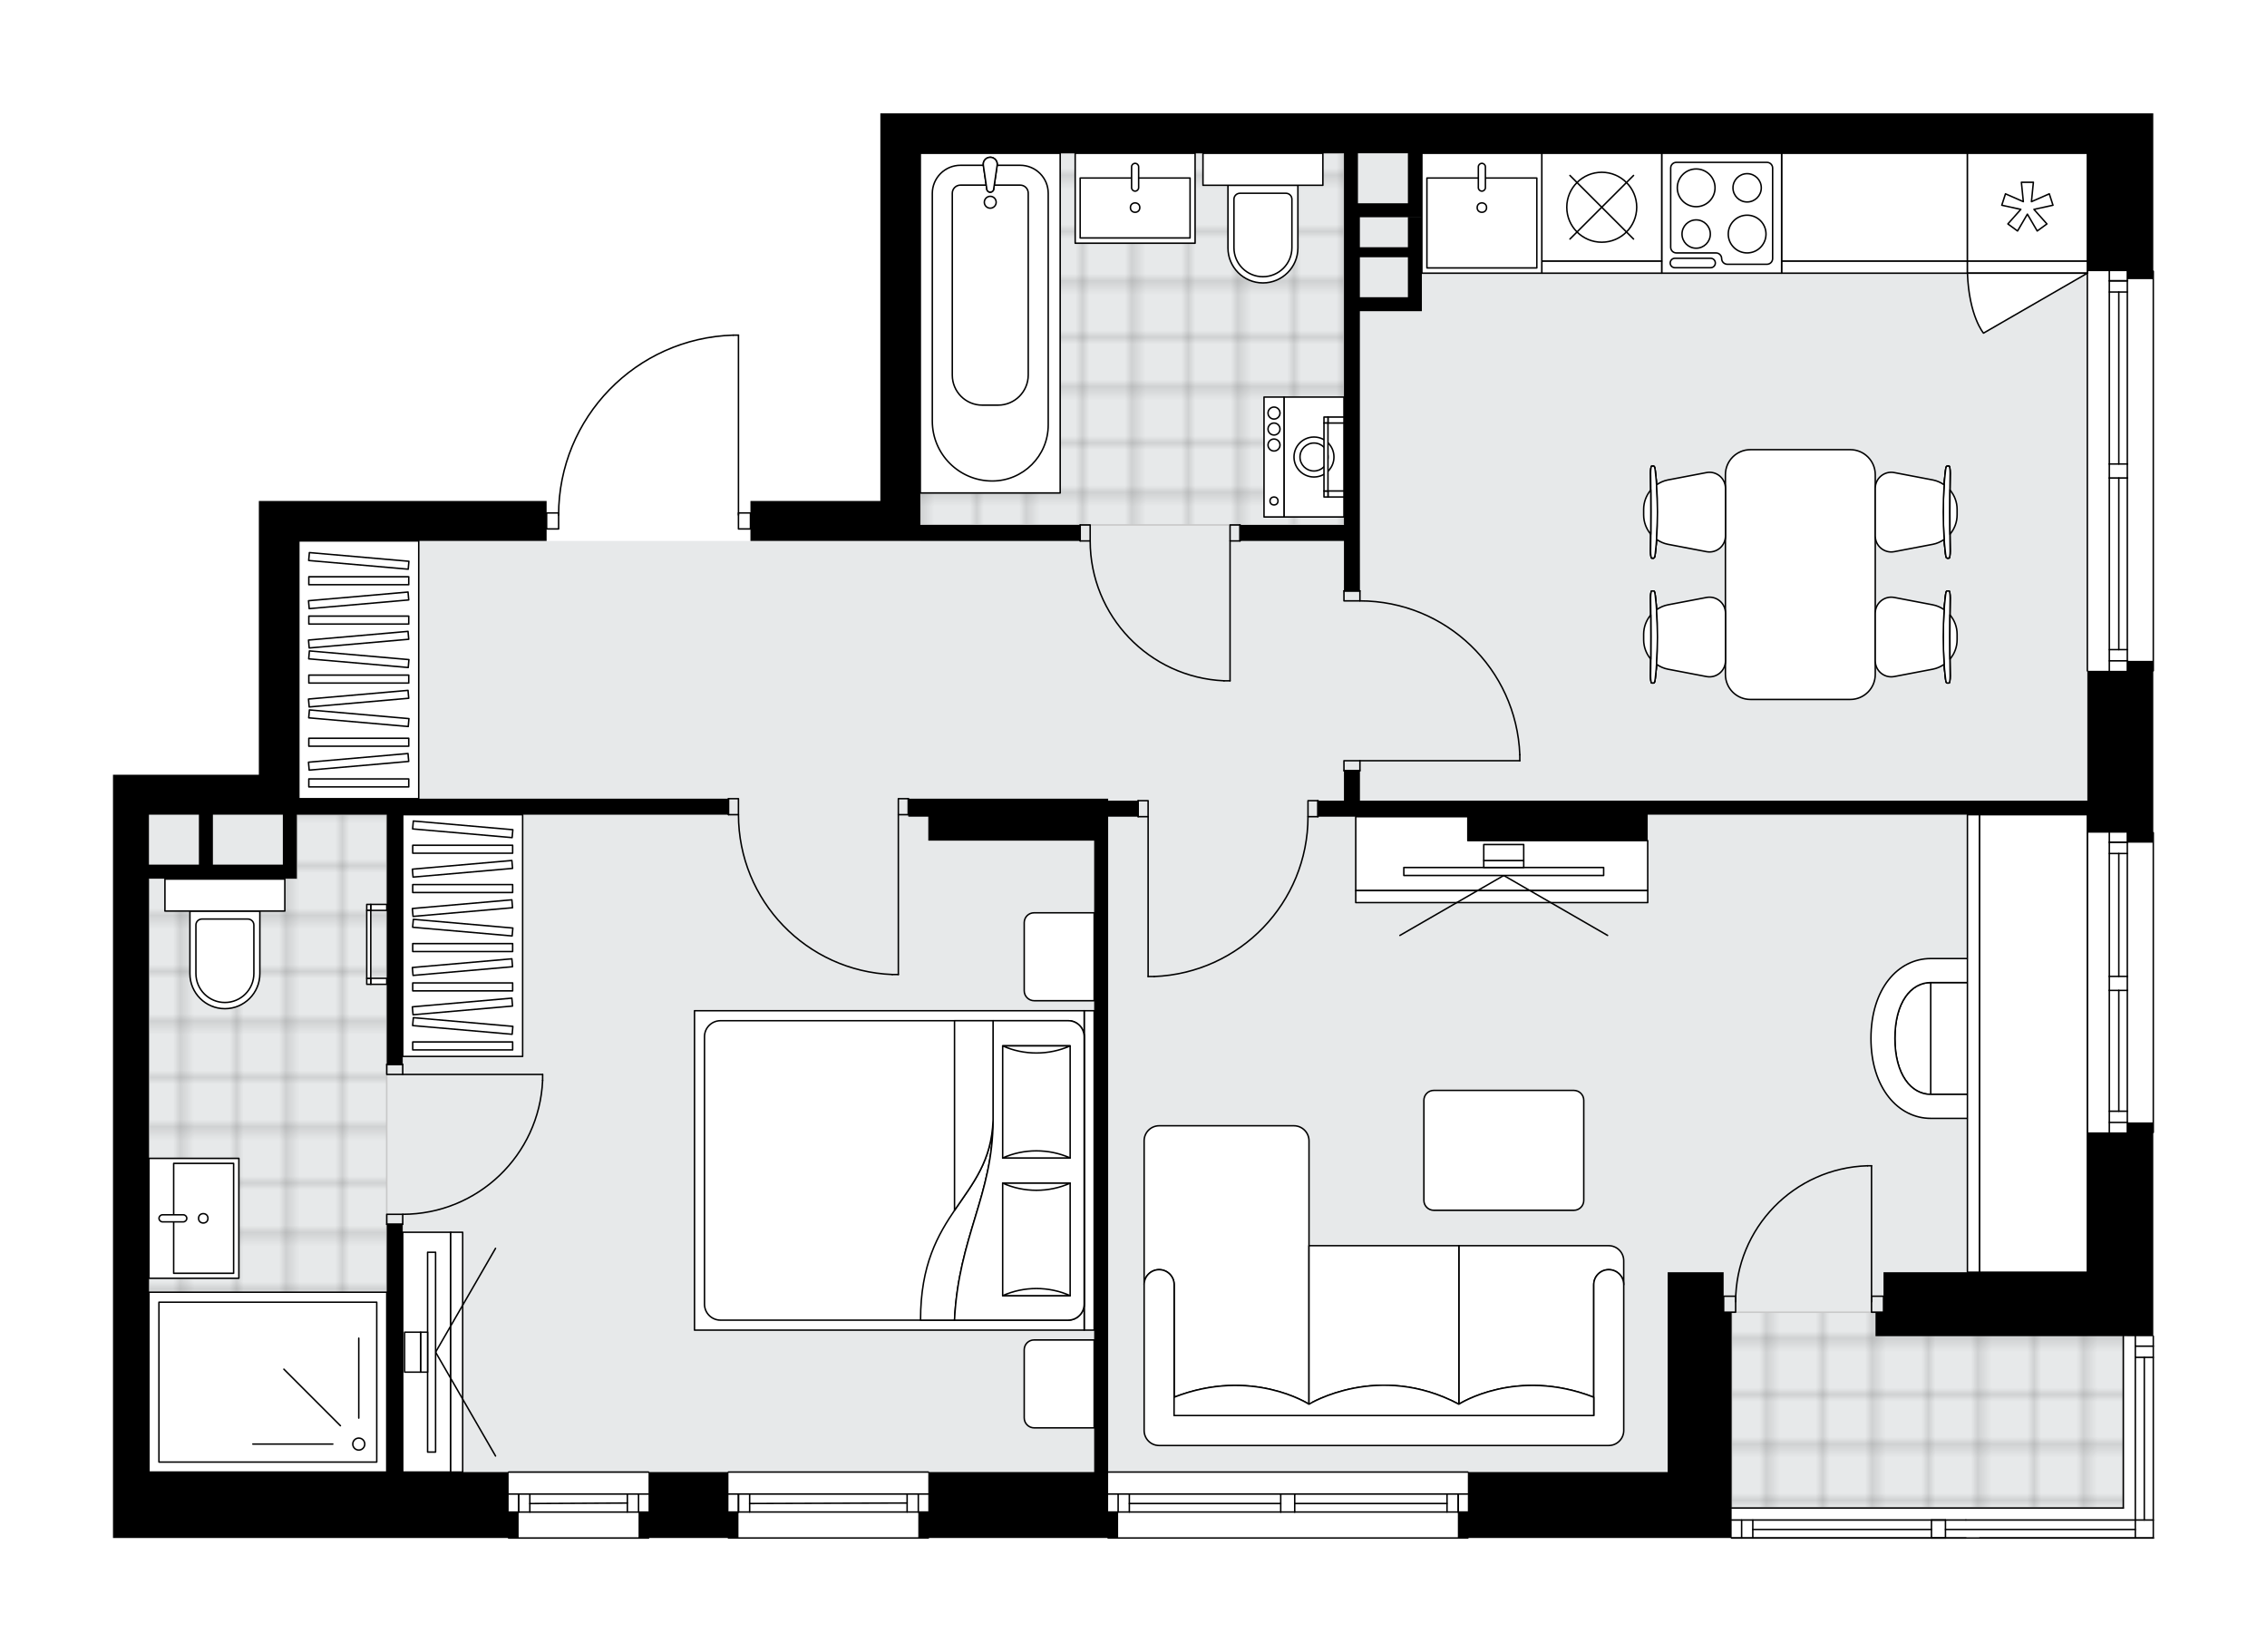 <svg xmlns="http://www.w3.org/2000/svg" xmlns:xlink="http://www.w3.org/1999/xlink" height="1457.69px" id="Layer_1" style="enable-background:new 0 0 2000 1457.69;" version="1.1" viewBox="0 0 2000 1457.69" width="2000px" x="0px" y="0px" xml:space="preserve">
<style type="text/css">
	.st0{fill:none;}
	.st1{opacity:0.25;fill:none;stroke:#070606;stroke-width:0.4;stroke-miterlimit:10;}
	.st2{fill:#FFFFFF;}
	.st3{fill:#E7E9EA;}
	.st4{fill:url(#SVGID_1_);stroke:#C8C8C8;stroke-width:1.3;stroke-miterlimit:10;}
	
		.st5{fill:url(#SVGID_00000114774667016327021360000004354661569779340219_);stroke:#C8C8C8;stroke-width:1.3;stroke-miterlimit:10;}
	
		.st6{fill:url(#SVGID_00000168809746388287858740000009924179177676413833_);stroke:#C8C8C8;stroke-width:1.3;stroke-miterlimit:10;}
	.st7{fill:none;stroke:#000000;stroke-width:1.3;stroke-linecap:round;stroke-linejoin:round;stroke-miterlimit:10;}
	.st8{fill:#FFFFFF;stroke:#000000;stroke-width:1.3;stroke-linecap:round;stroke-linejoin:round;stroke-miterlimit:10;}
	.st9{fill:none;stroke:#000000;stroke-width:1.3;stroke-linecap:round;stroke-linejoin:round;}
	.st10{fill:none;stroke:#000000;stroke-width:1.3;stroke-linecap:round;stroke-linejoin:round;stroke-dasharray:10.354,10.354;}
	.st11{font-family:'Arial-BoldMT';}
	.st12{font-size:92.402px;}
	.st13{font-size:78.187px;}
	.st14{font-family:'ArialMT';}
	.st15{font-size:40px;}
</style>
<pattern height="14.57" id="New_Pattern_Swatch_2" patternUnits="userSpaceOnUse" style="overflow:visible;" viewBox="7.49 -22.06 14.57 14.57" width="14.57" x="-0.08" y="-270.67">
	<g>
		<rect class="st0" height="14.57" width="14.57" x="7.49" y="-22.06" />
		<g>
			<rect class="st1" height="7.29" width="7.29" x="14.77" y="-7.49" />
		</g>
		<g>
			<rect class="st1" height="7.29" width="7.29" x="0.2" y="-7.49" />
		</g>
		<g>
			<rect class="st1" height="7.29" width="7.29" x="22.06" y="-14.77" />
		</g>
		<g>
			<rect class="st1" height="7.29" width="7.29" x="7.49" y="-14.77" />
			<rect class="st1" height="7.29" width="7.29" x="14.77" y="-22.06" />
		</g>
		<g>
			<rect class="st1" height="7.29" width="7.29" x="0.2" y="-22.06" />
		</g>
		<g>
			<rect class="st1" height="7.29" width="7.29" x="22.06" y="-29.35" />
		</g>
		<g>
			<rect class="st1" height="7.29" width="7.29" x="7.49" y="-29.35" />
		</g>
	</g>
</pattern>
<path class="st2" d="M1899.67,592.52v141.53c0.36,0,0.65,0.29,0.65,0.65v264.45c0,0.36-0.29,0.65-0.65,0.65  c0,0-0.01,0-0.01,0v178.49c0,0,0.01,0,0.01,0c0.36,0,0.65,0.29,0.65,0.65V1357c0,0.36-0.29,0.65-0.65,0.65h-152.98h-12.34h-18.02  h-12.34h-176.3c-0.36,0-0.65-0.29-0.65-0.65c0,0,0,0,0,0h-231.41c0,0,0,0,0,0c0,0.36-0.29,0.65-0.65,0.65H977.64  c-0.36,0-0.65-0.29-0.65-0.65c0,0,0,0,0,0H819.62c0,0,0,0,0,0c0,0.36-0.29,0.65-0.65,0.65h-176.3c-0.36,0-0.65-0.29-0.65-0.65  c0,0,0,0,0,0H572.8c0,0.01,0.01,0.02,0.01,0.03c0,0.36-0.29,0.65-0.65,0.65H448.74c-0.36,0-0.65-0.29-0.65-0.65  c0-0.01,0.01-0.02,0.01-0.03H99.68v-7.05l0,0v-15.83v-0.03v-31.73v-63.5V847.54v-0.03v-89.35v-74.61h31.73h96.96V477.28v-24.29  v-10.97h253.87v9.93h9.96c0.61-40.79,16.53-79.27,45-108.59c29.04-29.91,67.98-47.06,109.65-48.29c0,0,0.01,0,0.01,0  c0,0,0.01,0,0.01,0h4.62c0.36,0,0.65,0.29,0.65,0.65v156.24h9.93c0,0,0,0,0,0v-9.93h114.59V256.9V100h35.26H906h353.72h45.68h112.98  h286.42h136.7h35.26h15.87h7.05v138.63c0.36,0,0.65,0.29,0.65,0.65v352.6C1900.33,592.23,1900.03,592.52,1899.67,592.52z" id="background" />
<g id="floor">
	<polygon class="st3" points="1841.5,1178.94 1841.5,1122.53 1841.5,888.43 1841.5,135.26 811.92,135.26 811.92,477.28    263.63,477.28 263.63,718.8 131.41,718.8 131.41,1298.82 1364.04,1298.82 1471.27,1298.82 1527.69,1298.82 1527.69,1330.56    1873.23,1330.56 1873.23,1178.94  " />
	<pattern id="SVGID_1_" patternTransform="matrix(6.219 0 0 6.219 37476.793 28613.504)" xlink:href="#New_Pattern_Swatch_2">
	</pattern>
	<rect class="st4" height="172.77" width="345.54" x="1527.69" y="1157.79" />
	
		<pattern id="SVGID_00000105388762506265512150000005455944702261355930_" patternTransform="matrix(6.219 0 0 6.219 37476.793 28613.504)" xlink:href="#New_Pattern_Swatch_2">
	</pattern>
	
		<rect height="327.91" style="fill:url(#SVGID_00000105388762506265512150000005455944702261355930_);stroke:#C8C8C8;stroke-width:1.3;stroke-miterlimit:10;" width="373.75" x="811.92" y="135.26" />
	
		<pattern id="SVGID_00000019654900478997336670000008817473083359039123_" patternTransform="matrix(6.219 0 0 6.219 37476.793 28613.504)" xlink:href="#New_Pattern_Swatch_2">
	</pattern>
	
		<polygon points="   261.87,718.8 261.87,775.22 131.41,775.22 131.41,1298.82 341.2,1298.82 341.2,981.29 341.2,775.22 341.2,718.8  " style="fill:url(#SVGID_00000019654900478997336670000008817473083359039123_);stroke:#C8C8C8;stroke-width:1.3;stroke-miterlimit:10;" />
	<g>
		<polygon points="1520.63,1122.53 1506.53,1122.53 1505.1,1122.53 1471.27,1122.53 1471.27,1298.82 1347.86,1298.82     1305.4,1298.82 1294.97,1298.82 1294.97,1334.08 1286.16,1334.08 1286.16,1349.95 1286.16,1357 1527.69,1357 1527.69,1349.95     1527.69,1334.08 1527.69,1157.79 1520.63,1157.79   " />
		<polygon points="642.67,1298.82 572.15,1298.82 572.15,1330.34 572.15,1334.08 563.34,1334.08 563.34,1349.95 563.34,1357     651.49,1357 651.49,1349.95 651.49,1334.08 642.67,1334.08   " />
		<path d="M448.74,1298.82h-93.44v-218.61h-14.1v218.61h-48.56H131.41V847.54v-72.32h56.42h61.7v0.03h12.34v-56.42h-12.34v44.07    h-61.7v-0.03V718.8h40.55h35.26h77.57v220.37h14.1V718.8h287.37v-14.1H263.63V477.28h218.61v-35.26H228.37v10.97v24.29v206.27    h-96.96H99.68v74.61v89.35v0.03v451.29h0v54.65h0v3.53h357.88v-7.05v-15.87l-8.82,0V1298.82z M131.41,718.8h44.07v39.35v4.73    h-44.07V718.8z" />
		<path d="M1892.62,100h-15.87h-35.26h-136.7h-286.42H1305.4h-45.68H906h-94.08h-35.26V256.9v185.11H662.06v35.26h114.59h35.26    h141.04v-14.1H811.92V256.9V135.26h373.75v12.56v43.86v271.5h-91.67v14.1h91.67v44.07h14.1l-0.04-44.07h-0.01v-14.1V274.57h42.36    h12.34v-82.86h-12.34v26.44h-42.36v-26.48h42.36h12.34v-56.42h5.29h158.67h423.11v12.56v91.46h35.26v7.05h15.87h7.05V100H1892.62z     M1242.08,226.97v35.26h-42.36v-35.26H1242.08z M1242.08,147.82v31.52h-44.07v-44.07h44.07V147.82z" />
		<polygon points="977.64,704.7 818.97,704.7 801.34,704.7 801.34,720.57 818.97,720.57 818.97,741.72 965.3,741.72 965.3,1215.91     965.3,1298.82 906,1298.82 818.97,1298.82 818.97,1334.08 810.15,1334.08 810.15,1349.95 810.15,1357 986.45,1357 986.45,1349.95     986.45,1334.08 977.64,1334.08 977.64,1298.82 977.64,741.72 977.64,720.57 1004.08,720.57 1004.08,706.46 977.64,706.46   " />
		<polygon points="1876.76,591.87 1841.5,591.87 1841.5,706.46 1453.64,706.46 1305.4,706.46 1294.97,706.46 1199.77,706.46     1199.77,680.02 1185.67,680.02 1185.67,706.46 1162.75,706.46 1162.75,720.57 1294.97,720.57 1294.97,741.72 1453.64,741.72     1453.64,718.8 1841.5,718.8 1841.5,734.71 1876.76,734.71 1876.76,743.52 1899.67,743.52 1899.67,583.09 1876.76,583.09   " />
		<polygon points="1876.76,999.12 1841.5,999.12 1841.5,1122.53 1704.8,1122.53 1661.67,1122.53 1661.67,1157.79 1654.62,1157.79     1654.62,1178.94 1876.76,1178.94 1876.76,1178.98 1899.67,1178.98 1899.67,990.34 1876.76,990.34   " />
	</g>
	<g id="LWPOLYLINE_00000060028655811915660090000011423699372149206196_">
		<rect class="st7" height="14.1" width="8.81" x="1085.18" y="463.17" />
	</g>
	<g id="LWPOLYLINE_00000119834635143111806490000018248723053391748760_">
		<rect class="st7" height="14.1" width="8.81" x="952.96" y="463.17" />
	</g>
	<g id="LINE_00000041980196072844805410000017848275838048924095_">
		<line class="st7" x1="1093.99" x2="1093.99" y1="477.28" y2="463.17" />
	</g>
	<g id="LINE_00000078732750197617747140000017362400146718849432_">
		<line class="st7" x1="952.96" x2="952.96" y1="477.28" y2="463.17" />
	</g>
	<g id="LINE_00000111189591125142149670000016797091757654898615_">
		<line class="st7" x1="1085.18" x2="1085.18" y1="477.28" y2="600.69" />
	</g>
	<g id="ARC_00000121977067211765988300000011741363251314126998_">
		<path class="st7" d="M1079.89,600.69c-66.04-2.94-118.08-57.31-118.12-123.41" />
	</g>
	<g id="LINE_00000183946577640243562810000004177194157424897169_">
		<line class="st7" x1="1085.18" x2="1079.89" y1="600.69" y2="600.69" />
	</g>
	<g id="LWPOLYLINE_00000171708847999484751150000001564559232743726776_">
		<rect class="st7" height="8.81" width="14.1" x="1185.67" y="671.2" />
	</g>
	<g id="LWPOLYLINE_00000176024449824868517190000015989263460510373039_">
		<rect class="st7" height="8.81" width="14.1" x="1185.67" y="521.35" />
	</g>
	<g id="LINE_00000031205666018494766090000001649437051056530831_">
		<line class="st7" x1="1199.77" x2="1185.67" y1="680.02" y2="680.02" />
	</g>
	<g id="LINE_00000167379422918963492400000006974378609440691375_">
		<line class="st7" x1="1199.77" x2="1185.67" y1="521.35" y2="521.35" />
	</g>
	<g id="LINE_00000050652737131704220550000017758657696658645134_">
		<line class="st7" x1="1199.77" x2="1340.81" y1="671.2" y2="671.2" />
	</g>
	<g id="LINE_00000108284563798581380750000014614961063790192256_">
		<line class="st7" x1="1340.81" x2="1340.81" y1="665.92" y2="671.2" />
	</g>
	<g id="ARC_00000168079905895577652080000011813967855172961940_">
		<path class="st7" d="M1199.77,530.17c75.84,0.04,138.1,59.97,141.04,135.75" />
	</g>
	<g id="LWPOLYLINE_00000158021724888228763560000004586438858339052678_">
		<rect class="st7" height="14.1" width="8.81" x="1004.08" y="706.46" />
	</g>
	<g id="LWPOLYLINE_00000098932250070017157480000015199720394779963059_">
		<rect class="st7" height="14.1" width="8.81" x="1153.94" y="706.46" />
	</g>
	<g id="LINE_00000007429356180468861160000008184767890631592338_">
		<line class="st7" x1="1004.08" x2="1004.08" y1="720.57" y2="706.46" />
	</g>
	<g id="LINE_00000097476293866569273120000005258118382756963502_">
		<line class="st7" x1="1162.75" x2="1162.75" y1="720.57" y2="706.46" />
	</g>
	<g id="LINE_00000119798115340402401850000009662062977076073132_">
		<line class="st7" x1="1012.9" x2="1012.9" y1="720.57" y2="861.61" />
	</g>
	<g id="LINE_00000150785328733808105470000011823799921815071630_">
		<line class="st7" x1="1018.19" x2="1012.9" y1="861.61" y2="861.61" />
	</g>
	<g id="ARC_00000070098121309671714380000016364427316779134349_">
		<path class="st7" d="M1153.94,720.57c-0.04,75.84-59.97,138.1-135.75,141.04" />
	</g>
	<g id="LWPOLYLINE_00000062903055863283591640000007393153211274491521_">
		<rect class="st7" height="14.1" width="8.81" x="792.53" y="704.7" />
	</g>
	<g id="LWPOLYLINE_00000065771388729994687660000008825313850767882942_">
		<rect class="st7" height="14.1" width="8.81" x="642.67" y="704.7" />
	</g>
	<g id="LINE_00000120520941983390041870000017400155904506048423_">
		<line class="st7" x1="801.34" x2="801.34" y1="718.8" y2="704.7" />
	</g>
	<g id="LINE_00000109741057126577546020000012104265497408737165_">
		<line class="st7" x1="642.67" x2="642.67" y1="718.8" y2="704.7" />
	</g>
	<g id="LINE_00000125577645610175670330000004407959282073874843_">
		<line class="st7" x1="792.53" x2="792.53" y1="718.8" y2="859.84" />
	</g>
	<g id="LINE_00000079460891420074036170000016751504360603808933_">
		<line class="st7" x1="787.24" x2="792.53" y1="859.84" y2="859.84" />
	</g>
	<g id="ARC_00000136372454764525937250000016497182818496476571_">
		<path class="st7" d="M787.24,859.84c-75.78-2.94-135.71-65.2-135.75-141.04" />
	</g>
	<g id="LWPOLYLINE_00000035491567378936968580000016159414191022062994_">
		<rect class="st7" height="8.81" width="14.1" x="341.2" y="939.18" />
	</g>
	<g id="LWPOLYLINE_00000172405355763506295050000001411384415766326718_">
		<rect class="st7" height="8.81" width="14.1" x="341.2" y="1071.4" />
	</g>
	<g id="LINE_00000020359494266745625400000011517601527384879748_">
		<line class="st7" x1="355.31" x2="341.2" y1="939.18" y2="939.18" />
	</g>
	<g id="LINE_00000147188488278740246840000005374079909591647374_">
		<line class="st7" x1="355.31" x2="341.2" y1="1080.22" y2="1080.22" />
	</g>
	<g id="LINE_00000148642611811729498180000013344211847663248256_">
		<line class="st7" x1="355.31" x2="478.72" y1="947.99" y2="947.99" />
	</g>
	<g id="ARC_00000173150156081312600030000002766740417302592654_">
		<path class="st7" d="M478.72,953.28c-2.94,66.04-57.31,118.08-123.41,118.12" />
	</g>
	<g id="LINE_00000044889746961920188660000001787069639381271739_">
		<line class="st7" x1="478.72" x2="478.72" y1="947.99" y2="953.28" />
	</g>
	<g id="LWPOLYLINE_00000109719819559087678470000002481257143404074380_">
		<rect class="st7" height="14.1" width="10.58" x="1520.63" y="1143.68" />
	</g>
	<g id="LWPOLYLINE_00000036944208989367942950000010028111175523751345_">
		<rect class="st7" height="14.1" width="10.58" x="1651.1" y="1143.68" />
	</g>
	<g id="LWPOLYLINE_00000133511094754851435990000017265139207028244378_">
		<path class="st7" d="M1647.6,1028.59c-64.83,1.92-116.39,55.03-116.39,119.88" />
	</g>
	<g id="LINE_00000044146816730992237390000009675026011450899636_">
		<line class="st7" x1="1651.1" x2="1651.1" y1="1148.47" y2="1028.59" />
	</g>
	<g id="LINE_00000179630259550956560620000002654777295546175678_">
		<line class="st7" x1="1651.1" x2="1647.6" y1="1028.59" y2="1028.59" />
	</g>
	<g id="LWPOLYLINE_00000052073604592704943230000014775258254249296026_">
		<rect class="st7" height="14.1" width="10.58" x="482.24" y="452.6" />
	</g>
	<g id="LWPOLYLINE_00000145025981155413844090000010980684022729875332_">
		<rect class="st7" height="14.1" width="10.58" x="651.49" y="452.6" />
	</g>
	<g id="LWPOLYLINE_00000090989631481093867970000000234628663576361887_">
		<path class="st7" d="M646.87,295.71c-85.8,2.54-154.04,72.83-154.05,158.67" />
	</g>
	<g id="LINE_00000072241712833981046210000006612050852483632314_">
		<line class="st7" x1="651.49" x2="651.49" y1="454.38" y2="295.71" />
	</g>
	<g id="LINE_00000153666505314954559680000015375116650558154122_">
		<line class="st7" x1="651.49" x2="646.87" y1="295.71" y2="295.71" />
	</g>
	<g id="LINE_00000031924083362689124690000004232146663520344206_">
		<line class="st7" x1="1294.97" x2="977.64" y1="1357" y2="1357" />
	</g>
	<g id="LINE_00000003825912112843622040000008347087568862511538_">
		<line class="st7" x1="977.64" x2="1129.89" y1="1318.22" y2="1318.22" />
	</g>
	<g id="LINE_00000137853558729077388310000008899010768138478485_">
		<line class="st7" x1="1142.23" x2="1294.97" y1="1318.22" y2="1318.22" />
	</g>
	<g id="LINE_00000031174535044850800020000003026817512072230284_">
		<line class="st7" x1="1286.47" x2="1286.47" y1="1334.08" y2="1318.22" />
	</g>
	<g id="LINE_00000099632908859200244950000013935893664163431355_">
		<line class="st7" x1="986.45" x2="986.45" y1="1334.08" y2="1318.22" />
	</g>
	<g id="LINE_00000143605268531724141900000008184028855258784183_">
		<line class="st7" x1="977.64" x2="1129.89" y1="1334.08" y2="1334.08" />
	</g>
	<g id="LINE_00000110449571626673894050000010370093023908402313_">
		<line class="st7" x1="1142.23" x2="1294.97" y1="1334.08" y2="1334.08" />
	</g>
	<g id="LINE_00000057148571234765361770000003693448232211576450_">
		<line class="st7" x1="1142.23" x2="1276.6" y1="1326.59" y2="1326.59" />
	</g>
	<g id="LINE_00000168108458775663718380000003773817678503249042_">
		<line class="st7" x1="996.33" x2="1129.89" y1="1326.59" y2="1326.59" />
	</g>
	<g id="LINE_00000034058767265616560200000005636750274483077037_">
		<line class="st7" x1="996.33" x2="996.33" y1="1318.22" y2="1334.08" />
	</g>
	<g id="LINE_00000101080350942910905630000010687840571262456236_">
		<line class="st7" x1="1286.47" x2="1286.47" y1="1334.08" y2="1318.22" />
	</g>
	<g id="LINE_00000099643467785069345860000001379912186332841360_">
		<line class="st7" x1="1276.6" x2="1276.6" y1="1318.22" y2="1334.08" />
	</g>
	<g id="LINE_00000148653548691087382730000008582010725758438026_">
		<line class="st7" x1="1129.89" x2="1129.89" y1="1334.08" y2="1318.22" />
	</g>
	<g id="LINE_00000178895262182313834730000003681031980341989283_">
		<line class="st7" x1="1129.89" x2="1142.23" y1="1318.22" y2="1318.22" />
	</g>
	<g id="LINE_00000161629659305580982930000005169246132724732827_">
		<line class="st7" x1="1142.23" x2="1142.23" y1="1318.22" y2="1334.08" />
	</g>
	<g id="LINE_00000041263220016511691750000015392716616840692109_">
		<line class="st7" x1="1142.23" x2="1129.89" y1="1334.08" y2="1334.08" />
	</g>
	<g id="LINE_00000123426199691227738360000017231762797080747428_">
		<line class="st7" x1="977.64" x2="1294.97" y1="1298.82" y2="1298.82" />
	</g>
	<g id="LINE_00000052794749004150425210000017265533101138846396_">
		<line class="st7" x1="448.74" x2="572.15" y1="1357.04" y2="1357.04" />
	</g>
	<g id="LINE_00000178169433690294318030000018103870620038441617_">
		<line class="st7" x1="572.15" x2="448.74" y1="1318.25" y2="1318.25" />
	</g>
	<g id="LINE_00000173855735005560443540000004703977290733808285_">
		<line class="st7" x1="457.56" x2="457.56" y1="1334.12" y2="1318.25" />
	</g>
	<g id="LINE_00000106868518597396723370000016400888117151079593_">
		<line class="st7" x1="563.34" x2="563.34" y1="1334.12" y2="1318.25" />
	</g>
	<g id="LINE_00000079457554327246445280000005046908063313589638_">
		<line class="st7" x1="572.15" x2="448.74" y1="1334.12" y2="1334.12" />
	</g>
	<g id="LINE_00000113316586498063806530000004840631484688087987_">
		<line class="st7" x1="553.47" x2="467.43" y1="1326.18" y2="1326.62" />
	</g>
	<g id="LINE_00000118359855896300014750000016063043984809327035_">
		<line class="st7" x1="553.47" x2="553.47" y1="1318.25" y2="1334.12" />
	</g>
	<g id="LINE_00000132798435062810753280000007969177813050090656_">
		<line class="st7" x1="457.56" x2="457.56" y1="1334.12" y2="1318.25" />
	</g>
	<g id="LINE_00000011010198296396526980000007038926136827297191_">
		<line class="st7" x1="467.43" x2="467.43" y1="1318.25" y2="1334.12" />
	</g>
	<g id="LINE_00000158002324825044671640000006534035389758920329_">
		<line class="st7" x1="572.15" x2="448.74" y1="1298.86" y2="1298.86" />
	</g>
	<g id="LINE_00000096034700342977418290000004927381415172364686_">
		<line class="st7" x1="642.67" x2="818.97" y1="1357" y2="1357" />
	</g>
	<g id="LINE_00000090294916942403954320000010113922913069899399_">
		<line class="st7" x1="818.97" x2="642.67" y1="1318.22" y2="1318.22" />
	</g>
	<g id="LINE_00000060715298923321121360000015732797724223063447_">
		<line class="st7" x1="651.49" x2="651.49" y1="1334.08" y2="1318.22" />
	</g>
	<g id="LINE_00000137829768932413319150000007438177457313871774_">
		<line class="st7" x1="810.15" x2="810.15" y1="1334.08" y2="1318.22" />
	</g>
	<g id="LINE_00000078734110559084429820000000587871466519204273_">
		<line class="st7" x1="818.97" x2="642.67" y1="1334.08" y2="1334.08" />
	</g>
	<g id="LINE_00000160880273585787529600000015068355396858121137_">
		<line class="st7" x1="800.28" x2="661.36" y1="1326.15" y2="1326.59" />
	</g>
	<g id="LINE_00000098905159698029364620000013620754261422769821_">
		<line class="st7" x1="800.28" x2="800.28" y1="1318.22" y2="1334.08" />
	</g>
	<g id="LINE_00000105399151657152942610000012630852538943420344_">
		<line class="st7" x1="651.49" x2="651.49" y1="1334.08" y2="1318.22" />
	</g>
	<g id="LINE_00000118374364454807033070000017496486215370679225_">
		<line class="st7" x1="661.36" x2="661.36" y1="1318.22" y2="1334.08" />
	</g>
	<g id="LINE_00000124137185803452030820000003830624355585888170_">
		<line class="st7" x1="818.97" x2="642.67" y1="1298.82" y2="1298.82" />
	</g>
	<g id="LINE_00000060722263897634658310000018292322791135702444_">
		<line class="st7" x1="1899.68" x2="1527.69" y1="1357" y2="1357" />
	</g>
	<g id="LINE_00000175280672655370092900000007871820264467607487_">
		<line class="st7" x1="1527.69" x2="1734.35" y1="1341.14" y2="1341.14" />
	</g>
	<g id="LINE_00000083782916562240524910000000047915093326342318_">
		<line class="st7" x1="1734.35" x2="1899.68" y1="1341.14" y2="1341.14" />
	</g>
	<g id="LINE_00000026877538471395105940000013945208483333706127_">
		<line class="st7" x1="1536.5" x2="1536.5" y1="1357" y2="1341.14" />
	</g>
	<g id="LINE_00000106109101201093442630000006003884948188587939_">
		<line class="st7" x1="1527.69" x2="1734.35" y1="1357" y2="1357" />
	</g>
	<g id="LINE_00000039097321887231150260000003309992948987231915_">
		<line class="st7" x1="1746.69" x2="1899.68" y1="1357" y2="1357" />
	</g>
	<g id="LINE_00000009579213438917028580000010595057800137384584_">
		<line class="st7" x1="1716.33" x2="1883.81" y1="1349.51" y2="1349.51" />
	</g>
	<g id="LINE_00000078021041382847220360000018079973070194788763_">
		<line class="st7" x1="1546.37" x2="1703.98" y1="1349.51" y2="1349.51" />
	</g>
	<g id="LINE_00000096759353642699654310000016605030378030886278_">
		<line class="st7" x1="1546.37" x2="1546.37" y1="1341.14" y2="1357" />
	</g>
	<g id="LINE_00000049905329275660756000000005347493042765356928_">
		<line class="st7" x1="1703.98" x2="1703.98" y1="1357" y2="1341.14" />
	</g>
	<g id="LINE_00000086660112890249732800000007270160775232270735_">
		<line class="st7" x1="1703.98" x2="1716.33" y1="1341.14" y2="1341.14" />
	</g>
	<g id="LINE_00000063629287493315781420000002470225004043435939_">
		<line class="st7" x1="1716.33" x2="1716.33" y1="1341.14" y2="1357" />
	</g>
	<g id="LINE_00000008851831168825540020000005199677957766763649_">
		<line class="st7" x1="1716.33" x2="1703.98" y1="1357" y2="1357" />
	</g>
	<g id="LINE_00000137853048993270188680000005714213409106812822_">
		<line class="st7" x1="1527.69" x2="1873.23" y1="1330.56" y2="1330.56" />
	</g>
	<g id="LINE_00000053513307437131129930000005141208514077879424_">
		<line class="st7" x1="1873.23" x2="1873.23" y1="1330.56" y2="1178.94" />
	</g>
	<g id="LINE_00000066504462282549654430000014568970053618752175_">
		<line class="st7" x1="1899.68" x2="1899.68" y1="1178.94" y2="1357" />
	</g>
	<g id="LINE_00000180331015626213555110000018412126813035848611_">
		<line class="st7" x1="1883.81" x2="1899.68" y1="1187.76" y2="1187.76" />
	</g>
	<g id="LINE_00000176756403510170367900000016328249065804139181_">
		<line class="st7" x1="1883.81" x2="1883.81" y1="1178.94" y2="1357" />
	</g>
	<g id="LINE_00000017510448351323857350000010824993026797775279_">
		<line class="st7" x1="1891.74" x2="1891.74" y1="1197.63" y2="1341.14" />
	</g>
	<g id="LINE_00000045586322146225382500000007423464376321920156_">
		<line class="st7" x1="1899.68" x2="1883.81" y1="1197.63" y2="1197.63" />
	</g>
	<g id="LINE_00000024724523941963962820000008260197448486788485_">
		<line class="st7" x1="1899.68" x2="1899.68" y1="239.27" y2="591.87" />
	</g>
	<g id="LINE_00000148647886317412299460000013250916969616628618_">
		<line class="st7" x1="1860.89" x2="1860.89" y1="591.87" y2="421.74" />
	</g>
	<g id="LINE_00000094595429707392247230000008038136565917494166_">
		<line class="st7" x1="1860.89" x2="1860.89" y1="409.4" y2="239.27" />
	</g>
	<g id="LINE_00000068657381509718894090000014762240900508108469_">
		<line class="st7" x1="1876.76" x2="1860.89" y1="247.77" y2="247.77" />
	</g>
	<g id="LINE_00000024701793743974355270000012588613127671799969_">
		<line class="st7" x1="1876.76" x2="1860.89" y1="583.06" y2="583.06" />
	</g>
	<g id="LINE_00000044168354412217507620000014539947307627078048_">
		<line class="st7" x1="1876.76" x2="1876.76" y1="591.87" y2="421.74" />
	</g>
	<g id="LINE_00000031181977810882735930000016701867607003448727_">
		<line class="st7" x1="1876.76" x2="1876.76" y1="409.4" y2="239.27" />
	</g>
	<g id="LINE_00000141416627648369095250000006281903128332688271_">
		<line class="st7" x1="1869.26" x2="1869.26" y1="409.4" y2="257.65" />
	</g>
	<g id="LINE_00000070840221554526432630000001843538120394575252_">
		<line class="st7" x1="1869.26" x2="1869.26" y1="573.18" y2="421.74" />
	</g>
	<g id="LINE_00000068641982893770944740000016980394766261529782_">
		<line class="st7" x1="1860.89" x2="1876.76" y1="573.18" y2="573.18" />
	</g>
	<g id="LINE_00000157307038812179247520000012916874194608345744_">
		<line class="st7" x1="1876.76" x2="1860.89" y1="247.77" y2="247.77" />
	</g>
	<g id="LINE_00000180337915538059030420000002617390373056834460_">
		<line class="st7" x1="1860.89" x2="1876.76" y1="257.65" y2="257.65" />
	</g>
	<g id="LINE_00000088120056135992392460000002684401377385350291_">
		<line class="st7" x1="1876.76" x2="1860.89" y1="421.74" y2="421.74" />
	</g>
	<g id="LINE_00000142871383575624638350000007533519478546538681_">
		<line class="st7" x1="1860.89" x2="1860.89" y1="421.74" y2="409.4" />
	</g>
	<g id="LINE_00000026141877313702465370000012784869378708480143_">
		<line class="st7" x1="1860.89" x2="1876.76" y1="409.4" y2="409.4" />
	</g>
	<g id="LINE_00000054970899605282321150000007595540089941212856_">
		<line class="st7" x1="1876.76" x2="1876.76" y1="409.4" y2="421.74" />
	</g>
	<g id="LINE_00000028320217858419018770000007528977100802348161_">
		<line class="st7" x1="1841.5" x2="1841.5" y1="591.87" y2="239.27" />
	</g>
	<g id="LINE_00000017478262705733718660000010926309552922974605_">
		<line class="st7" x1="1899.68" x2="1899.68" y1="734.71" y2="999.15" />
	</g>
	<g id="LINE_00000137852610272535183200000007167354673741825210_">
		<line class="st7" x1="1860.89" x2="1860.89" y1="999.15" y2="873.85" />
	</g>
	<g id="LINE_00000108311205918566786630000006424658967230342786_">
		<line class="st7" x1="1860.89" x2="1860.89" y1="861.51" y2="734.71" />
	</g>
	<g id="LINE_00000035522527400172466810000016488922861424340630_">
		<line class="st7" x1="1876.76" x2="1860.89" y1="743.21" y2="743.21" />
	</g>
	<g id="LINE_00000147914975670851461000000000410011039261954719_">
		<line class="st7" x1="1876.76" x2="1860.89" y1="990.34" y2="990.34" />
	</g>
	<g id="LINE_00000047764215729560418350000001317946600860937395_">
		<line class="st7" x1="1876.76" x2="1876.76" y1="999.15" y2="873.85" />
	</g>
	<g id="LINE_00000090266129249736046020000018232213496677751219_">
		<line class="st7" x1="1876.76" x2="1876.76" y1="861.51" y2="734.71" />
	</g>
	<g id="LINE_00000168104008350690069350000000634155900514822819_">
		<line class="st7" x1="1869.26" x2="1869.26" y1="861.51" y2="753.08" />
	</g>
	<g id="LINE_00000103987718088904862030000006027918546151348616_">
		<line class="st7" x1="1869.26" x2="1869.26" y1="980.46" y2="873.85" />
	</g>
	<g id="LINE_00000086683265800743201670000016894931348834829716_">
		<line class="st7" x1="1860.89" x2="1876.76" y1="980.46" y2="980.46" />
	</g>
	<g id="LINE_00000012443101839076589710000014470726954564557728_">
		<line class="st7" x1="1876.76" x2="1860.89" y1="743.21" y2="743.21" />
	</g>
	<g id="LINE_00000020356383661375869040000007182556497070002609_">
		<line class="st7" x1="1860.89" x2="1876.76" y1="753.08" y2="753.08" />
	</g>
	<g id="LINE_00000080165759271281617740000001757799415072753831_">
		<line class="st7" x1="1876.76" x2="1860.89" y1="873.85" y2="873.85" />
	</g>
	<g id="LINE_00000027589780489977567570000006164502861792921988_">
		<line class="st7" x1="1860.89" x2="1860.89" y1="873.85" y2="861.51" />
	</g>
	<g id="LINE_00000016049815286971543750000000983077606227852217_">
		<line class="st7" x1="1860.89" x2="1876.76" y1="861.51" y2="861.51" />
	</g>
	<g id="LINE_00000027602057061510127140000005796440968448611208_">
		<line class="st7" x1="1876.76" x2="1876.76" y1="861.51" y2="873.85" />
	</g>
	<g id="LINE_00000117665408015896657190000013106603858275658154_">
		<line class="st7" x1="1841.5" x2="1841.5" y1="999.15" y2="734.71" />
	</g>
</g>
<g id="mebel">
	<g>
		<g>
			
				<rect class="st8" height="42.31" transform="matrix(-1.275915e-10 1 -1 -1.275915e-10 1569.507 816.582)" width="211.56" x="270.68" y="1171.89" />
			
				<rect class="st8" height="10.58" transform="matrix(-1.322944e-10 1 -1 -1.322944e-10 1595.952 790.138)" width="211.56" x="297.13" y="1187.76" />
		</g>
		<g>
			<g>
				<g id="LINE_00000181080355939377914380000005720988767167242168_">
					<line class="st8" x1="384.28" x2="437.17" y1="1193.04" y2="1101.44" />
				</g>
				<g id="LINE_00000096032531727898071070000009348706545826732162_">
					<line class="st8" x1="384.28" x2="437.17" y1="1193.04" y2="1284.65" />
				</g>
			</g>
			
				<rect class="st8" height="176.3" transform="matrix(-1 -4.488200e-11 4.488200e-11 -1 761.508 2386.09)" width="7.05" x="377.23" y="1104.9" />
			<rect class="st8" height="35.26" width="6.17" x="371.06" y="1175.42" />
			
				<rect class="st8" height="35.26" transform="matrix(-1 -4.333435e-11 4.333435e-11 -1 728.011 2386.09)" width="14.1" x="356.95" y="1175.42" />
		</g>
	</g>
	<g>
		<g>
			<polygon class="st8" points="1453.68,785.8 1196.07,785.8 1196.07,720.57 1294.97,720.57 1294.97,741.72 1422.02,741.72      1453.64,741.72    " />
			
				<rect class="st8" height="10.58" transform="matrix(-1 -1.086004e-10 1.086004e-10 -1 2649.748 1582.172)" width="257.61" x="1196.07" y="785.8" />
		</g>
		<g>
			<g>
				<g id="LINE_00000032629445979381562220000016368302209820015254_">
					<line class="st8" x1="1326.64" x2="1418.24" y1="772.46" y2="825.35" />
				</g>
				<g id="LINE_00000028323903167113213120000016297103807625539492_">
					<line class="st8" x1="1326.64" x2="1235.03" y1="772.46" y2="825.35" />
				</g>
			</g>
			
				<rect class="st8" height="176.3" transform="matrix(4.488238e-11 -1 1 4.488238e-11 557.704 2095.57)" width="7.05" x="1323.11" y="680.78" />
			
				<rect class="st8" height="35.26" transform="matrix(-4.392416e-11 1 -1 -4.392416e-11 2088.959 -564.315)" width="6.17" x="1323.55" y="744.69" />
			
				<rect class="st8" height="35.26" transform="matrix(4.501117e-11 -1 1 4.501117e-11 574.452 2078.821)" width="14.1" x="1319.58" y="734.55" />
		</g>
	</g>
	<g>
		<path class="st8" d="M1654.39,418.8v176.3c0,12.17-9.87,22.04-22.04,22.04h-88.1c-12.17,0-22.04-9.87-22.04-22.04V418.8    c0-12.17,9.87-22.04,22.04-22.04h88.1C1644.52,396.77,1654.39,406.63,1654.39,418.8z" />
		<g>
			<g id="LINE_00000094592185397567008990000005869124644756572039_">
				<path class="st8" d="M1460.28,525.39c2.68,21.34,2.68,51.97,0,73.31c-0.31,2.46-0.77,3.89-1.26,3.89h-0.12h-1.74      c-0.53,0-0.95-2.76-0.95-6.17c0.36-22.86,0.36-45.9,0-68.76c0-3.41,0.43-6.17,0.95-6.17h1.74h0.12      C1459.51,521.5,1459.98,522.93,1460.28,525.39z" />
			</g>
			<g id="LINE_00000077305510352048024870000000938975053533783951_">
				<path class="st8" d="M1460.28,525.39c2.68,21.34,2.68,51.97,0,73.31c-0.31,2.46-0.77,3.89-1.26,3.89h-0.12h-1.74      c-0.53,0-0.95-2.76-0.95-6.17c0.36-22.86,0.36-45.9,0-68.76c0-3.41,0.43-6.17,0.95-6.17h1.74h0.12      C1459.51,521.5,1459.98,522.93,1460.28,525.39z" />
			</g>
			<g id="LINE_00000093168943587057864800000016631739036728869819_">
				<path class="st8" d="M1460.28,525.39c2.68,21.34,2.68,51.97,0,73.31c-0.31,2.46-0.77,3.89-1.26,3.89h-0.12h-1.74      c-0.53,0-0.95-2.76-0.95-6.17c0.36-22.86,0.36-45.9,0-68.76c0-3.41,0.43-6.17,0.95-6.17h1.74h0.12      C1459.51,521.5,1459.98,522.93,1460.28,525.39z" />
			</g>
			<path class="st8" d="M1456.33,542.56c-3.92,4.64-6.26,10.61-6.26,17.06v4.86c0,6.45,2.34,12.41,6.26,17.06     C1456.44,568.54,1456.44,555.55,1456.33,542.56z" />
			<path class="st8" d="M1471.55,533.64c-3.75,0.71-7.12,2.27-10.09,4.34c1.08,15.3,1.08,32.83,0,48.13     c2.97,2.07,6.35,3.63,10.09,4.34l33.97,6.48c8.69,1.66,16.75-5,16.75-13.85v-42.07c0-8.85-8.06-15.51-16.75-13.85L1471.55,533.64     z" />
		</g>
		<g>
			<g id="LINE_00000147203659031484346670000008889877293490699691_">
				<path class="st8" d="M1460.28,415.2c2.68,21.34,2.68,51.97,0,73.31c-0.31,2.46-0.77,3.89-1.26,3.89h-0.12h-1.74      c-0.53,0-0.95-2.76-0.95-6.17c0.36-22.86,0.36-45.9,0-68.76c0-3.41,0.43-6.17,0.95-6.17h1.74h0.12      C1459.51,411.31,1459.98,412.74,1460.28,415.2z" />
			</g>
			<g id="LINE_00000070814777432437867310000008187991342940167588_">
				<path class="st8" d="M1460.28,415.2c2.68,21.34,2.68,51.97,0,73.31c-0.31,2.46-0.77,3.89-1.26,3.89h-0.12h-1.74      c-0.53,0-0.95-2.76-0.95-6.17c0.36-22.86,0.36-45.9,0-68.76c0-3.41,0.43-6.17,0.95-6.17h1.74h0.12      C1459.51,411.31,1459.98,412.74,1460.28,415.2z" />
			</g>
			<g id="LINE_00000085249681375111857830000013909718351768311217_">
				<path class="st8" d="M1460.28,415.2c2.68,21.34,2.68,51.97,0,73.31c-0.31,2.46-0.77,3.89-1.26,3.89h-0.12h-1.74      c-0.53,0-0.95-2.76-0.95-6.17c0.36-22.86,0.36-45.9,0-68.76c0-3.41,0.43-6.17,0.95-6.17h1.74h0.12      C1459.51,411.31,1459.98,412.74,1460.28,415.2z" />
			</g>
			<path class="st8" d="M1456.33,432.37c-3.92,4.64-6.26,10.61-6.26,17.06v4.86c0,6.45,2.34,12.41,6.26,17.06     C1456.44,458.35,1456.44,445.37,1456.33,432.37z" />
			<path class="st8" d="M1471.55,423.45c-3.75,0.71-7.12,2.27-10.09,4.34c1.08,15.3,1.08,32.83,0,48.13     c2.97,2.07,6.35,3.63,10.09,4.34l33.97,6.48c8.69,1.66,16.75-5,16.75-13.85v-42.07c0-8.85-8.06-15.51-16.75-13.85L1471.55,423.45     z" />
		</g>
		<g>
			<g id="LINE_00000031165588893313006090000005680789624357434010_">
				<path class="st8" d="M1716.38,488.51c-2.68-21.34-2.68-51.97,0-73.31c0.31-2.46,0.77-3.89,1.26-3.89h0.12h1.74      c0.53,0,0.95,2.76,0.95,6.17c-0.36,22.86-0.36,45.9,0,68.76c0,3.41-0.43,6.17-0.95,6.17h-1.74h-0.12      C1717.15,492.41,1716.69,490.98,1716.38,488.51z" />
			</g>
			<g id="LINE_00000170274732899505097340000016914305464437855367_">
				<path class="st8" d="M1716.38,488.51c-2.68-21.34-2.68-51.97,0-73.31c0.31-2.46,0.77-3.89,1.26-3.89h0.12h1.74      c0.53,0,0.95,2.76,0.95,6.17c-0.36,22.86-0.36,45.9,0,68.76c0,3.41-0.43,6.17-0.95,6.17h-1.74h-0.12      C1717.15,492.41,1716.69,490.98,1716.38,488.51z" />
			</g>
			<g id="LINE_00000025412998189736605580000000351974489758476734_">
				<path class="st8" d="M1716.38,488.51c-2.68-21.34-2.68-51.97,0-73.31c0.31-2.46,0.77-3.89,1.26-3.89h0.12h1.74      c0.53,0,0.95,2.76,0.95,6.17c-0.36,22.86-0.36,45.9,0,68.76c0,3.41-0.43,6.17-0.95,6.17h-1.74h-0.12      C1717.15,492.41,1716.69,490.98,1716.38,488.51z" />
			</g>
			<path class="st8" d="M1720.34,471.34c3.92-4.64,6.26-10.61,6.26-17.06v-4.86c0-6.45-2.34-12.41-6.26-17.06     C1720.22,445.36,1720.22,458.35,1720.34,471.34z" />
			<path class="st8" d="M1705.11,480.27c3.75-0.71,7.12-2.27,10.09-4.34c-1.08-15.3-1.08-32.83,0-48.13     c-2.97-2.07-6.35-3.63-10.09-4.34l-33.97-6.48c-8.69-1.66-16.75,5-16.75,13.85v42.07c0,8.85,8.06,15.51,16.75,13.85     L1705.11,480.27z" />
		</g>
		<g>
			<g id="LINE_00000072257774096810250580000008987928211818020226_">
				<path class="st8" d="M1716.38,598.7c-2.68-21.34-2.68-51.97,0-73.31c0.31-2.46,0.77-3.89,1.26-3.89h0.12h1.74      c0.53,0,0.95,2.76,0.95,6.17c-0.36,22.86-0.36,45.9,0,68.76c0,3.41-0.43,6.17-0.95,6.17h-1.74h-0.12      C1717.15,602.59,1716.69,601.16,1716.38,598.7z" />
			</g>
			<g id="LINE_00000062150957370871716000000011072062589623307929_">
				<path class="st8" d="M1716.38,598.7c-2.68-21.34-2.68-51.97,0-73.31c0.31-2.46,0.77-3.89,1.26-3.89h0.12h1.74      c0.53,0,0.95,2.76,0.95,6.17c-0.36,22.86-0.36,45.9,0,68.76c0,3.41-0.43,6.17-0.95,6.17h-1.74h-0.12      C1717.15,602.59,1716.69,601.16,1716.38,598.7z" />
			</g>
			<g id="LINE_00000008123570833194542430000006942911479858365858_">
				<path class="st8" d="M1716.38,598.7c-2.68-21.34-2.68-51.97,0-73.31c0.31-2.46,0.77-3.89,1.26-3.89h0.12h1.74      c0.53,0,0.95,2.76,0.95,6.17c-0.36,22.86-0.36,45.9,0,68.76c0,3.41-0.43,6.17-0.95,6.17h-1.74h-0.12      C1717.15,602.59,1716.69,601.16,1716.38,598.7z" />
			</g>
			<path class="st8" d="M1720.34,581.53c3.92-4.64,6.26-10.61,6.26-17.06v-4.86c0-6.45-2.34-12.41-6.26-17.06     C1720.22,555.55,1720.22,568.54,1720.34,581.53z" />
			<path class="st8" d="M1705.11,590.45c3.75-0.71,7.12-2.27,10.09-4.34c-1.08-15.3-1.08-32.83,0-48.13     c-2.97-2.07-6.35-3.63-10.09-4.34l-33.97-6.48c-8.69-1.66-16.75,5-16.75,13.85v42.07c0,8.85,8.06,15.51,16.75,13.85     L1705.11,590.45z" />
		</g>
	</g>
	<g>
		<rect class="st8" height="227.42" width="105.78" x="263.63" y="477.28" />
		<g>
			<rect class="st8" height="7.01" width="88.15" x="272.45" y="508.88" />
			<rect class="st8" height="7.01" width="88.15" x="272.45" y="543.59" />
			<rect class="st8" height="7.01" width="88.15" x="272.45" y="595.66" />
			
				<rect class="st8" height="7.01" transform="matrix(0.996 0.087 -0.087 0.996 44.349 -25.703)" width="88.15" x="272.45" y="491.53" />
			
				<rect class="st8" height="7.01" transform="matrix(0.996 0.087 -0.087 0.996 51.912 -25.373)" width="88.15" x="272.45" y="578.3" />
			
				<rect class="st8" height="7.01" transform="matrix(0.996 -0.087 0.087 0.996 -44.965 29.602)" width="88.15" x="272.45" y="526.24" />
			
				<rect class="st8" height="7.01" transform="matrix(0.996 -0.087 0.087 0.996 -47.99 29.735)" width="88.15" x="272.45" y="560.95" />
			
				<rect class="st8" height="7.01" transform="matrix(0.996 0.087 -0.087 0.996 56.45 -25.175)" width="88.15" x="272.45" y="630.37" />
			
				<rect class="st8" height="7.01" transform="matrix(0.996 -0.087 0.087 0.996 -52.528 29.933)" width="88.15" x="272.45" y="613.01" />
			<rect class="st8" height="7.01" width="88.15" x="272.45" y="651.39" />
			<rect class="st8" height="7.01" width="88.15" x="272.45" y="687.27" />
			
				<rect class="st8" height="7.01" transform="matrix(0.996 -0.087 0.087 0.996 -57.386 30.145)" width="88.15" x="272.45" y="668.75" />
		</g>
	</g>
	<g>
		<rect class="st8" height="213.32" width="105.78" x="355.31" y="718.8" />
		<g>
			<rect class="st8" height="7.01" width="88.15" x="364.12" y="745.78" />
			<rect class="st8" height="7.01" width="88.15" x="364.12" y="780.49" />
			<rect class="st8" height="7.01" width="88.15" x="364.12" y="832.55" />
			<rect class="st8" height="7.01" width="88.15" x="364.12" y="867.26" />
			<rect class="st8" height="7.01" width="88.15" x="364.12" y="919.33" />
			
				<rect class="st8" height="7.01" transform="matrix(0.996 0.087 -0.087 0.996 65.345 -32.791)" width="88.15" x="364.12" y="728.42" />
			
				<rect class="st8" height="7.01" transform="matrix(0.996 0.087 -0.087 0.996 72.908 -32.461)" width="88.15" x="364.12" y="815.2" />
			
				<rect class="st8" height="7.01" transform="matrix(0.996 0.087 -0.087 0.996 80.471 -32.131)" width="88.15" x="364.12" y="901.97" />
			
				<rect class="st8" height="7.01" transform="matrix(0.996 -0.087 0.087 0.996 -65.263 38.494)" width="88.15" x="364.12" y="763.13" />
			
				<rect class="st8" height="7.01" transform="matrix(0.996 -0.087 0.087 0.996 -68.288 38.626)" width="88.15" x="364.12" y="797.84" />
			
				<rect class="st8" height="7.01" transform="matrix(0.996 -0.087 0.087 0.996 -72.826 38.824)" width="88.15" x="364.12" y="849.91" />
			
				<rect class="st8" height="7.01" transform="matrix(0.996 -0.087 0.087 0.996 -75.852 38.956)" width="88.15" x="364.12" y="884.62" />
		</g>
	</g>
	<g>
		<path class="st8" d="M1035.82,1133.48L1035.82,1133.48c0-7.3-5.92-13.22-13.22-13.22h0c-7.3,0-13.22,5.92-13.22,13.22l0,0v-126.92    c0-7.33,5.94-13.27,13.27-13.27h118.89c7.31,0,13.29,5.98,13.29,13.29l0,232.39c0,0-50.51-32.78-119-6.16V1133.48z" />
		<path class="st8" d="M1406.04,1133.48L1406.04,1133.48c0-7.3,5.92-13.22,13.22-13.22l0,0c7.3,0,13.22,5.92,13.22,13.22l0,0v-21.11    c0-7.33-5.94-13.27-13.27-13.27h-132.05c-0.07,0-0.13,0.06-0.13,0.13l0,139.74c0,0,50.51-32.78,119-6.16V1133.48z" />
		<path class="st8" d="M1432.49,1262.18v-128.7c0-7.3-5.92-13.22-13.22-13.22l0,0c-7.3,0-13.22,5.92-13.22,13.22v115.47h-370.23    v-115.47c0-7.3-5.92-13.22-13.22-13.22h0c-7.3,0-13.22,5.92-13.22,13.22v128.7c0,7.3,5.92,13.22,13.22,13.22h396.67    C1426.54,1275.4,1432.49,1269.45,1432.49,1262.18z" />
		<path class="st8" d="M1287.04,1238.97V1099.1h-132.22v139.86C1154.82,1238.97,1216.09,1201.3,1287.04,1238.97z" />
		<g>
			<path class="st8" d="M1035.82,1232.81c68.49-26.61,119,6.16,119,6.16h0c0,0,61.27-37.66,132.22,0h0c0,0,50.51-32.78,119-6.16     v16.15h-370.23L1035.82,1232.81z" />
		</g>
	</g>
	<g>
		<rect class="st8" height="95.2" width="163.95" x="1571.77" y="135.26" />
		<rect class="st8" height="10.58" width="163.95" x="1571.77" y="230.46" />
	</g>
	<g>
		<path class="st8" d="M903.59,814.04v60.11c0,4.87,3.95,8.81,8.81,8.81h52.89v-77.57h-53.06    C907.46,805.39,903.59,809.26,903.59,814.04z" />
		<path class="st8" d="M903.59,1190.92v60.11c0,4.87,3.95,8.81,8.81,8.81h52.89v-77.57h-53.06    C907.46,1182.27,903.59,1186.14,903.59,1190.92z" />
		<g>
			
				<rect class="st8" height="8.81" transform="matrix(-5.388065e-10 1 -1 -5.388065e-10 1993.583 71.804)" width="281.84" x="819.97" y="1028.29" />
			
				<rect class="st8" height="343.78" transform="matrix(-5.387257e-10 1 -1 -5.387257e-10 1817.285 248.102)" width="281.84" x="643.67" y="860.8" />
			<path class="st8" d="M956.48,914.69v236c0,7.79-6.31,14.1-14.1,14.1H635.62c-7.79,0-14.1-6.31-14.1-14.1v-236     c0-7.79,6.31-14.1,14.1-14.1h306.76C950.17,900.59,956.48,906.91,956.48,914.69z" />
			<path class="st8" d="M842.1,1164.8c3.61-73.71,33.98-110.25,34.01-176.62c-2.4,71.02-64.12,78.6-63.98,176.62L842.1,1164.8z" />
			<g>
				<path class="st8" d="M842.1,1164.8c3.61-73.71,33.98-110.25,34.01-176.62l0-87.59h66.27c7.79,0,14.1,6.31,14.1,14.1v236      c0,7.79-6.31,14.1-14.1,14.1L842.1,1164.8L842.1,1164.8z" />
			</g>
			
				<rect class="st8" height="59.53" transform="matrix(-5.387559e-10 1 -1 -5.387559e-10 1886.604 57.908)" width="98.9" x="864.9" y="942.49" />
			<path class="st8" d="M884.58,1021.71c18.7-8.38,40.83-8.38,59.53,0H884.58z" />
			<path class="st8" d="M944.11,922.8c-18.7,8.38-40.83,8.38-59.53,0H944.11z" />
			
				<rect class="st8" height="59.53" transform="matrix(-5.387301e-10 1 -1 -5.387301e-10 2007.911 179.215)" width="99.28" x="864.71" y="1063.8" />
			<path class="st8" d="M884.58,1143.21c18.7-8.41,40.83-8.41,59.53,0H884.58z" />
			<path class="st8" d="M944.11,1043.92c-18.7,8.41-40.83,8.41-59.53,0H944.11z" />
			<g>
				<path class="st8" d="M876.11,988.18v-87.59H842.1v167.35C858.15,1044.23,874.88,1024.49,876.11,988.18z" />
			</g>
		</g>
	</g>
	<path class="st8" d="M1397.23,970.83v88.3c0,4.83-3.91,8.74-8.74,8.74h-123.56c-4.83,0-8.74-3.91-8.74-8.74v-88.3   c0-4.83,3.91-8.74,8.74-8.74h123.56C1393.31,962.09,1397.23,966.01,1397.23,970.83z" />
	<g>
		<g>
			<g>
				<path class="st8" d="M1791.56,880.1v72.32c0,7.28-5.9,13.18-13.18,13.18h-75.06v-98.69h75.06      C1785.66,866.91,1791.56,872.82,1791.56,880.1z" />
				<path class="st8" d="M1703.32,965.6c-17.12,0-31.6-17.23-31.6-49.36c0-32.13,14.29-49.32,31.6-49.32V965.6z" />
				<path class="st8" d="M1703.32,845.76c-28.87,0-52.71,26.66-52.71,70.48c0,43.82,24.14,70.52,52.71,70.52h75.02V965.6h-75.02      c-17.12,0-31.6-17.23-31.6-49.36c0-32.13,14.29-49.32,31.6-49.32h75.02v-21.16H1703.32z" />
			</g>
		</g>
		<g>
			<g>
				
					<rect class="st8" height="95.2" transform="matrix(3.535774e-10 1 -1 3.535774e-10 2714.561 -873.231)" width="403.72" x="1592.04" y="873.06" />
				
					<rect class="st8" height="10.58" transform="matrix(1.890886e-10 1 -1 1.890886e-10 2661.672 -820.342)" width="403.72" x="1539.15" y="915.38" />
			</g>
		</g>
	</g>
	<g>
		<g>
			
				<rect class="st8" height="52.89" transform="matrix(-1.836970e-16 1 -1 -1.836970e-16 1562.455 -755.993)" width="105.78" x="1106.34" y="376.79" />
			
				<rect class="st8" height="17.63" transform="matrix(-1.836970e-16 1 -1 -1.836970e-16 1527.196 -720.734)" width="105.78" x="1071.08" y="394.42" />
			<g id="CIRCLE_00000012446898548137681910000011154722249810983600_">
				<circle class="st8" cx="1159.22" cy="403.23" r="17.63" />
			</g>
			<g id="CIRCLE_00000124863159417361783280000004034841062341619378_">
				<circle class="st8" cx="1159.22" cy="403.23" r="12.34" />
			</g>
			<g id="CIRCLE_00000001657469083811169240000007327612263696774065_">
				<circle class="st8" cx="1123.96" cy="442.02" r="3.53" />
			</g>
			<g id="CIRCLE_00000159452479764678867760000001847096923071987592_">
				<circle class="st8" cx="1123.96" cy="392.65" r="5.29" />
			</g>
			<g id="CIRCLE_00000065041727293663546380000018095473055293021588_">
				<circle class="st8" cx="1123.96" cy="378.55" r="5.29" />
			</g>
			<g id="CIRCLE_00000035505694555042943900000000358469713528062110_">
				<circle class="st8" cx="1123.96" cy="364.45" r="5.29" />
			</g>
		</g>
		<g>
			
				<rect class="st8" height="14.1" transform="matrix(-1.836970e-16 1 -1 -1.836970e-16 1549.233 -808.001)" width="5.29" x="1175.97" y="363.56" />
			
				<rect class="st8" height="3.53" transform="matrix(-1.836970e-16 1 -1 -1.836970e-16 1540.418 -799.186)" width="5.29" x="1167.16" y="368.85" />
			
				<rect class="st8" height="14.1" transform="matrix(-1.836970e-16 1 -1 -1.836970e-16 1614.463 -742.771)" width="5.29" x="1175.97" y="428.79" />
			
				<rect class="st8" height="3.53" transform="matrix(-1.836970e-16 1 -1 -1.836970e-16 1605.648 -733.956)" width="5.29" x="1167.16" y="434.08" />
			
				<rect class="st8" height="3.53" transform="matrix(6.123234e-17 -1 1 6.123234e-17 766.571 1573.033)" width="59.94" x="1139.83" y="401.47" />
		</g>
	</g>
	<g>
		
			<rect class="st8" height="209.79" transform="matrix(-1.346862e-10 1 -1 -1.346862e-10 1455.795 983.184)" width="158.67" x="156.97" y="1114.59" />
		
			<rect class="st8" height="192.16" transform="matrix(-1.345947e-10 1 -1 -1.345947e-10 1455.795 983.184)" width="141.04" x="165.79" y="1123.41" />
		<circle class="st8" cx="316.52" cy="1274.14" r="5.29" />
		<line class="st8" x1="316.52" x2="316.52" y1="1251.22" y2="1180.7" />
		<line class="st8" x1="300.32" x2="250.45" y1="1257.94" y2="1208.07" />
		<line class="st8" x1="293.6" x2="223.08" y1="1274.14" y2="1274.14" />
	</g>
	<g>
		
			<rect class="st8" height="299.71" transform="matrix(-1 -1.224647e-16 1.224647e-16 -1 1747.244 570.223)" width="123.41" x="811.92" y="135.26" />
		<g id="ARC_00000011012136275040521270000007738835488113538988_">
			<path class="st8" d="M879.71,145.83c0.09-0.59,0.09-1.19,0-1.78c-0.49-3.36-3.61-5.69-6.98-5.2s-5.69,3.61-5.2,6.98l3.14,21.53     c0.3,0.99,1.07,1.77,2.07,2.07c1.63,0.49,3.34-0.44,3.83-2.07L879.71,145.83z" />
		</g>
		<path class="st8" d="M847.36,145.84h20.18l3.14,21.52c0.3,0.99,1.07,1.77,2.07,2.07c1.63,0.49,3.34-0.44,3.83-2.07l3.14-21.52    h20.36c13.63,0,24.68,11.05,24.68,24.68v204.47c0,27.28-22.12,49.4-49.4,49.4c-29.19,0-52.85-23.66-52.85-52.85V170.7    C822.5,156.97,833.63,145.84,847.36,145.84z" />
		<path class="st8" d="M847.3,163.34h22.79l0.59,4.01c0.3,0.99,1.07,1.77,2.07,2.07c1.63,0.49,3.34-0.44,3.83-2.07l0.59-4.01h22.91    c3.89,0,7.05,3.16,7.05,7.05v160.47c0,14.7-11.91,26.61-26.61,26.61h-13.94c-14.61,0-26.44-11.84-26.44-26.44V170.52    C840.13,166.55,843.34,163.34,847.3,163.34z" />
		<g id="ARC_00000021082019358944185090000010331358729509789600_">
			<path class="st8" d="M879.71,145.83c0.09-0.59,0.09-1.19,0-1.78c-0.49-3.36-3.61-5.69-6.98-5.2s-5.69,3.61-5.2,6.98l3.14,21.53     c0.3,0.99,1.07,1.77,2.07,2.07c1.63,0.49,3.34-0.44,3.83-2.07L879.71,145.83z" />
		</g>
		<circle class="st8" cx="873.62" cy="178.45" r="5.23" />
	</g>
	<g>
		<rect class="st8" height="79.33" width="105.79" x="948.55" y="135.26" />
		<rect class="st8" height="52.89" width="96.96" x="952.94" y="157.06" />
		<path class="st8" d="M1001.42,168.64L1001.42,168.64c-1.72,0-3.12-1.4-3.12-3.12v-18.28c0-1.72,1.4-3.12,3.12-3.12l0,0    c1.72,0,3.12,1.4,3.12,3.12v18.28C1004.54,167.25,1003.14,168.64,1001.42,168.64z" />
		<circle class="st8" cx="1001.42" cy="183.17" r="4.14" />
	</g>
	<g>
		
			<rect class="st8" height="79.33" transform="matrix(1.794556e-10 -1 1 1.794556e-10 -903.867 1246.018)" width="105.79" x="118.18" y="1035.28" />
		
			<rect class="st8" height="52.89" transform="matrix(1.796785e-10 -1 1 1.796785e-10 -895.304 1254.617)" width="96.96" x="131.17" y="1048.52" />
		<path class="st8" d="M164.79,1074.96L164.79,1074.96c0,1.72-1.4,3.12-3.12,3.12H143.4c-1.72,0-3.12-1.4-3.12-3.12l0,0    c0-1.72,1.4-3.12,3.12-3.12h18.28C163.4,1071.84,164.79,1073.24,164.79,1074.96z" />
		<circle class="st8" cx="179.32" cy="1074.96" r="4.14" />
	</g>
	<g>
		<path class="st8" d="M1114.18,249.62L1114.18,249.62c-17.04,0-30.85-13.81-30.85-30.85v-55.3h61.7v55.3    C1145.03,235.81,1131.22,249.62,1114.18,249.62z" />
		<rect class="st8" height="28.21" width="105.78" x="1061.29" y="135.26" />
		<path class="st8" d="M1114.18,244.15L1114.18,244.15c-14.12,0-25.56-11.45-25.56-25.56v-42.78c0-2.92,2.37-5.29,5.29-5.29h40.55    c2.92,0,5.29,2.37,5.29,5.29v42.78C1139.74,232.7,1128.29,244.15,1114.18,244.15z" />
	</g>
	<g>
		<path class="st8" d="M198.4,889.99L198.4,889.99c-17.04,0-30.85-13.81-30.85-30.85v-55.3h61.7v55.3    C229.25,876.18,215.44,889.99,198.4,889.99z" />
		<rect class="st8" height="28.21" width="105.78" x="145.51" y="775.63" />
		<path class="st8" d="M198.4,884.52L198.4,884.52c-14.12,0-25.56-11.45-25.56-25.56v-42.78c0-2.92,2.37-5.29,5.29-5.29h40.55    c2.92,0,5.29,2.37,5.29,5.29v42.78C223.96,873.08,212.52,884.52,198.4,884.52z" />
	</g>
	<g>
		<rect class="st8" height="105.78" width="105.78" x="1465.99" y="135.26" />
		<path class="st8" d="M1473.92,148.24v69.93c0,2.76,2.24,5,5,5h34.97c2.76,0,5,2.24,5,5l0,0c0,2.76,2.24,5,5,5h34.97    c2.76,0,5-2.24,5-5v-79.92c0-2.76-2.24-5-5-5h-79.92C1476.16,143.24,1473.92,145.48,1473.92,148.24z" />
		<path class="st8" d="M1509.16,236.21h-31.51c-2.3,0-4.16-1.86-4.16-4.16v0c0-2.3,1.86-4.16,4.16-4.16h31.51    c2.3,0,4.16,1.86,4.16,4.16v0C1513.32,234.34,1511.46,236.21,1509.16,236.21z" />
		<circle class="st8" cx="1496.4" cy="165.72" r="16.65" />
		<circle class="st8" cx="1541.36" cy="206.51" r="16.65" />
		<circle class="st8" cx="1496.4" cy="206.51" r="12.49" />
		<circle class="st8" cx="1541.36" cy="165.72" r="12.49" />
	</g>
	<g>
		
			<rect class="st8" height="95.2" transform="matrix(-1 -1.224647e-16 1.224647e-16 -1 2826.201 365.718)" width="105.78" x="1360.21" y="135.26" />
		
			<rect class="st8" height="10.58" transform="matrix(-1 -1.224647e-16 1.224647e-16 -1 2826.201 471.496)" width="105.78" x="1360.21" y="230.46" />
		<circle class="st8" cx="1413.1" cy="182.86" r="30.85" />
		<line class="st8" x1="1385.05" x2="1441.15" y1="154.81" y2="210.91" />
		<line class="st8" x1="1385.05" x2="1441.15" y1="210.91" y2="154.81" />
	</g>
	<g>
		<rect class="st8" height="95.2" width="105.78" x="1735.72" y="135.26" />
		<rect class="st8" height="10.58" width="105.78" x="1735.72" y="230.46" />
		<polygon class="st8" points="1785.03,177.93 1783.32,160.82 1793.9,160.82 1792.19,177.93 1807.93,171.02 1811.2,181.08     1794.4,184.74 1805.84,197.58 1797.28,203.8 1788.61,188.95 1779.93,203.8 1771.38,197.58 1782.82,184.74 1766.01,181.08     1769.28,171.02   " />
		<path class="st8" d="M1841.5,241.04l-91.61,52.89c0,0-12.76-14.89-14.17-52.89H1841.5z" />
	</g>
	<g>
		
			<rect class="st8" height="105.78" transform="matrix(-1 -1.224647e-16 1.224647e-16 -1 2614.637 376.296)" width="105.79" x="1254.43" y="135.26" />
		
			<rect class="st8" height="79.33" transform="matrix(-1 -1.224647e-16 1.224647e-16 -1 2614.673 393.457)" width="96.96" x="1258.85" y="157.06" />
		<path class="st8" d="M1307.34,168.64L1307.34,168.64c1.72,0,3.12-1.4,3.12-3.12v-18.28c0-1.72-1.4-3.12-3.12-3.12l0,0    c-1.72,0-3.12,1.4-3.12,3.12v18.28C1304.22,167.25,1305.61,168.64,1307.34,168.64z" />
		<circle class="st8" cx="1307.34" cy="183.17" r="4.14" />
	</g>
	<g>
		
			<rect class="st8" height="14.1" transform="matrix(-4.281813e-11 -1 1 -4.281813e-11 -531.696 1199.998)" width="5.29" x="331.51" y="858.79" />
		
			<rect class="st8" height="3.53" transform="matrix(-4.281813e-11 -1 1 -4.281813e-11 -540.511 1191.183)" width="5.29" x="322.69" y="864.08" />
		
			<rect class="st8" height="14.1" transform="matrix(-4.711780e-11 -1 1 -4.711780e-11 -466.466 1134.767)" width="5.29" x="331.51" y="793.56" />
		
			<rect class="st8" height="3.53" transform="matrix(-4.711780e-11 -1 1 -4.711780e-11 -475.28 1125.953)" width="5.29" x="322.69" y="798.85" />
		
			<rect class="st8" height="3.53" transform="matrix(4.491233e-11 1 -1 4.491233e-11 1158.568 507.895)" width="59.94" x="295.37" y="831.47" />
	</g>
</g>
</svg>
